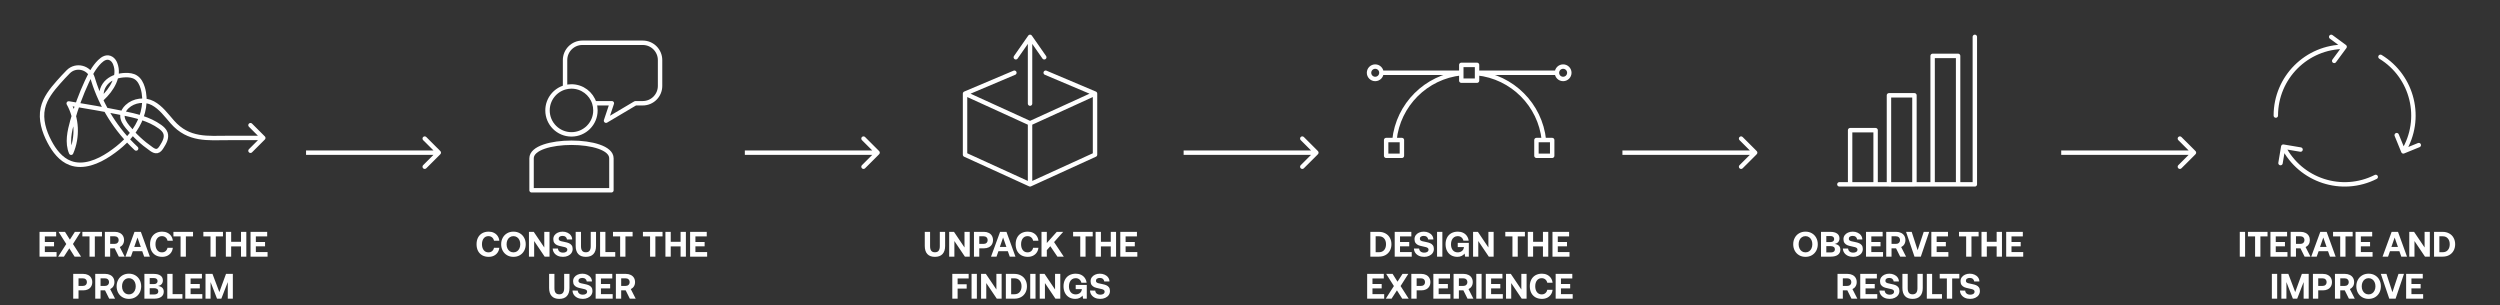 <svg xmlns="http://www.w3.org/2000/svg" width="1130" height="138" viewBox="0 0 1130 138" fill="none"><rect x="0" y="0" width="1130" height="138" fill="#333333" stroke="none"/><path d="M61.539 67.119C52.572 58.762 45.83 48.029 42.189 36.325C42.079 35.976 41.977 35.627 41.867 35.271C40.43 30.48 34.379 28.892 30.847 32.437C29.328 33.964 27.87 35.552 26.446 37.16C23.393 40.61 20.375 44.361 19.369 48.858C18.219 54.012 19.909 59.405 22.373 64.08C24.509 68.139 27.493 72.082 31.785 73.69C37.685 75.901 44.276 73.122 49.513 69.611C54.482 66.278 59.047 62.143 62.018 56.948C64.988 51.753 66.227 45.387 64.489 39.665C63.934 37.831 63.004 35.996 61.388 34.97C60.026 34.1 58.335 33.916 56.727 33.957C53.832 34.032 50.854 34.84 48.671 36.749C46.487 38.659 45.269 41.808 46.138 44.573C50.553 40.507 54.331 34.429 52.052 28.748C51.689 27.845 51.121 27.016 50.293 26.503C48.335 25.285 46.439 26.496 45.063 27.845C42.504 30.363 40.799 33.614 39.287 36.866C36.624 42.595 34.434 48.543 32.729 54.628C31.422 59.296 30.245 64.518 32.154 69.036C35.248 61.972 34.824 53.471 31.052 46.749C39.191 48.112 47.336 49.474 55.42 51.117C61.313 52.314 67.357 53.731 72.251 57.236C73.332 58.009 74.386 58.94 74.811 60.199C75.522 62.301 74.27 64.511 73.072 66.38C72.552 67.195 71.929 68.078 70.978 68.262C70.074 68.44 69.198 67.913 68.438 67.386C64.366 64.566 60.697 61.151 57.603 57.283C56.412 55.791 55.248 54.066 55.344 52.164C55.42 50.63 56.323 49.234 57.446 48.187C60.498 45.319 65.433 44.676 69.116 46.667C72.716 48.611 75.208 52.068 77.904 55.148C85.269 63.546 94.044 62.355 103.1 62.355H119M113.223 56.585L119 62.362L113.223 68.139" stroke="white" stroke-width="2" stroke-linecap="round" stroke-linejoin="round"></path><path d="M17.869 104.8H25.389V106.864H20.269V109.376H24.429V111.344H20.269V113.936H25.565V116H17.869V104.8ZM29.953 110.288L26.465 104.8H29.378L31.585 108.32L33.842 104.8H36.465L32.977 110.288L36.642 116H33.714L31.329 112.24L28.898 116H26.29L29.953 110.288ZM37.23 104.8H46.094V106.864H42.862V116H40.462V106.864H37.23V104.8ZM51.96 104.8C52.771 104.8 53.485 104.955 54.104 105.264C54.733 105.563 55.219 105.995 55.56 106.56C55.901 107.125 56.072 107.781 56.072 108.528C56.072 109.243 55.901 109.877 55.56 110.432C55.219 110.976 54.749 111.392 54.152 111.68L56.36 116H53.704L51.832 112.24H49.8V116H47.4V104.8H51.96ZM49.8 110.24H51.768C52.333 110.24 52.781 110.085 53.112 109.776C53.453 109.467 53.624 109.051 53.624 108.528C53.624 107.995 53.453 107.573 53.112 107.264C52.781 106.955 52.333 106.8 51.768 106.8H49.8V110.24ZM56.692 116L60.788 104.8H63.668L67.732 116H65.156L64.292 113.552H60.036L59.172 116H56.692ZM60.676 111.616H63.636L62.148 107.36L60.676 111.616ZM67.827 110.4C67.827 109.259 68.046 108.261 68.483 107.408C68.931 106.544 69.566 105.877 70.387 105.408C71.219 104.939 72.195 104.704 73.315 104.704C74.19 104.704 74.974 104.875 75.667 105.216C76.36 105.557 76.92 106.037 77.347 106.656C77.774 107.275 78.03 107.989 78.115 108.8H75.715C75.576 108.16 75.283 107.659 74.835 107.296C74.398 106.923 73.848 106.736 73.187 106.736C72.291 106.736 71.582 107.072 71.059 107.744C70.536 108.416 70.275 109.301 70.275 110.4C70.275 111.488 70.536 112.373 71.059 113.056C71.582 113.728 72.291 114.064 73.187 114.064C73.848 114.064 74.398 113.883 74.835 113.52C75.283 113.147 75.576 112.64 75.715 112H78.115C78.03 112.811 77.774 113.525 77.347 114.144C76.92 114.763 76.36 115.243 75.667 115.584C74.974 115.925 74.19 116.096 73.315 116.096C72.195 116.096 71.219 115.861 70.387 115.392C69.566 114.923 68.931 114.261 68.483 113.408C68.046 112.544 67.827 111.541 67.827 110.4ZM78.386 104.8H87.25V106.864H84.018V116H81.618V106.864H78.386V104.8ZM91.917 104.8H100.781V106.864H97.549V116H95.149V106.864H91.917V104.8ZM102.088 104.8H104.488V109.296H108.936V104.8H111.336V116H108.936V111.376H104.488V116H102.088V104.8ZM113.244 104.8H120.764V106.864H115.644V109.376H119.804V111.344H115.644V113.936H120.94V116H113.244V104.8ZM37.655 123.8C38.455 123.8 39.159 123.955 39.767 124.264C40.386 124.563 40.861 124.995 41.191 125.56C41.533 126.125 41.703 126.781 41.703 127.528C41.703 128.275 41.533 128.931 41.191 129.496C40.861 130.051 40.386 130.483 39.767 130.792C39.159 131.091 38.455 131.24 37.655 131.24H35.495V135H33.095V123.8H37.655ZM35.495 129.24H37.431C37.997 129.24 38.445 129.085 38.775 128.776C39.106 128.467 39.271 128.051 39.271 127.528C39.271 126.995 39.106 126.573 38.775 126.264C38.445 125.955 37.997 125.8 37.431 125.8H35.495V129.24ZM47.608 123.8C48.419 123.8 49.134 123.955 49.752 124.264C50.382 124.563 50.867 124.995 51.209 125.56C51.55 126.125 51.721 126.781 51.721 127.528C51.721 128.243 51.55 128.877 51.209 129.432C50.867 129.976 50.398 130.392 49.8 130.68L52.008 135H49.352L47.48 131.24H45.449V135H43.048V123.8H47.608ZM45.449 129.24H47.416C47.982 129.24 48.43 129.085 48.761 128.776C49.102 128.467 49.273 128.051 49.273 127.528C49.273 126.995 49.102 126.573 48.761 126.264C48.43 125.955 47.982 125.8 47.416 125.8H45.449V129.24ZM63.814 129.4C63.814 130.477 63.579 131.453 63.11 132.328C62.641 133.192 61.985 133.869 61.142 134.36C60.299 134.851 59.339 135.096 58.262 135.096C57.185 135.096 56.225 134.851 55.382 134.36C54.539 133.869 53.883 133.192 53.414 132.328C52.945 131.453 52.71 130.477 52.71 129.4C52.71 128.323 52.945 127.352 53.414 126.488C53.883 125.613 54.539 124.931 55.382 124.44C56.225 123.949 57.185 123.704 58.262 123.704C59.339 123.704 60.299 123.949 61.142 124.44C61.985 124.931 62.641 125.613 63.11 126.488C63.579 127.352 63.814 128.323 63.814 129.4ZM55.158 129.4C55.158 130.104 55.286 130.733 55.542 131.288C55.798 131.843 56.161 132.28 56.63 132.6C57.099 132.909 57.643 133.064 58.262 133.064C58.87 133.064 59.409 132.909 59.878 132.6C60.347 132.28 60.71 131.843 60.966 131.288C61.222 130.733 61.35 130.104 61.35 129.4C61.35 128.696 61.222 128.067 60.966 127.512C60.71 126.957 60.347 126.525 59.878 126.216C59.409 125.896 58.87 125.736 58.262 125.736C57.643 125.736 57.099 125.896 56.63 126.216C56.161 126.525 55.798 126.957 55.542 127.512C55.286 128.067 55.158 128.696 55.158 129.4ZM69.523 123.8C70.825 123.8 71.833 124.056 72.547 124.568C73.262 125.08 73.619 125.805 73.619 126.744C73.619 127.437 73.427 127.997 73.043 128.424C72.659 128.851 72.115 129.128 71.411 129.256C72.243 129.363 72.883 129.629 73.331 130.056C73.79 130.483 74.019 131.08 74.019 131.848C74.019 132.829 73.646 133.603 72.899 134.168C72.153 134.723 71.097 135 69.731 135H65.267V123.8H69.523ZM67.667 128.408H69.587C70.099 128.408 70.499 128.285 70.787 128.04C71.075 127.795 71.219 127.464 71.219 127.048C71.219 126.632 71.075 126.301 70.787 126.056C70.499 125.811 70.099 125.688 69.587 125.688H67.667V128.408ZM67.667 133.096H69.747C70.323 133.096 70.766 132.973 71.075 132.728C71.395 132.483 71.555 132.141 71.555 131.704C71.555 131.245 71.395 130.893 71.075 130.648C70.755 130.392 70.313 130.264 69.747 130.264H67.667V133.096ZM75.611 135V123.8H78.011V132.936H82.459V135H75.611ZM83.752 123.8H91.272V125.864H86.152V128.376H90.312V130.344H86.152V132.936H91.448V135H83.752V123.8ZM92.892 123.8H96.044L99.148 132.024L102.156 123.8H105.244V135H102.956V127.496L100.044 135H98.092L95.18 127.496V135H92.892V123.8Z" fill="white"></path><path d="M199.04 69.707C199.431 69.317 199.431 68.683 199.04 68.293L192.676 61.929C192.286 61.538 191.652 61.538 191.262 61.929C190.871 62.319 190.871 62.953 191.262 63.343L196.919 69L191.262 74.657C190.871 75.047 190.871 75.68 191.262 76.071C191.652 76.462 192.286 76.462 192.676 76.071L199.04 69.707ZM138.333 70H198.333V68H138.333V70Z" fill="white"></path><path d="M268.643 46.671H276.555L273.927 54.547L287.203 46.671H290.524C294.869 46.671 298.349 43.141 298.349 38.846V27.159C298.349 22.863 294.869 19.333 290.524 19.333H263.229C258.934 19.333 255.404 22.82 255.404 27.159V38.846C255.404 39.055 255.411 39.265 255.433 39.467M268.643 46.671C267.272 42.268 263.164 39.077 258.306 39.077C257.309 39.077 256.349 39.214 255.433 39.467M268.643 46.671C268.961 47.689 269.134 48.779 269.134 49.905C269.134 55.883 264.29 60.734 258.306 60.734C252.321 60.734 247.477 55.883 247.477 49.905C247.477 44.917 250.849 40.723 255.433 39.467M240.266 71.562V86H276.36V71.562C276.36 62.178 240.266 62.178 240.266 71.562Z" stroke="white" stroke-width="2" stroke-linecap="round" stroke-linejoin="round"></path><path d="M215.402 110.4C215.402 109.259 215.621 108.261 216.058 107.408C216.506 106.544 217.141 105.877 217.962 105.408C218.794 104.939 219.77 104.704 220.89 104.704C221.765 104.704 222.549 104.875 223.242 105.216C223.936 105.557 224.496 106.037 224.922 106.656C225.349 107.275 225.605 107.989 225.69 108.8H223.29C223.152 108.16 222.858 107.659 222.41 107.296C221.973 106.923 221.424 106.736 220.762 106.736C219.866 106.736 219.157 107.072 218.634 107.744C218.112 108.416 217.85 109.301 217.85 110.4C217.85 111.488 218.112 112.373 218.634 113.056C219.157 113.728 219.866 114.064 220.762 114.064C221.424 114.064 221.973 113.883 222.41 113.52C222.858 113.147 223.152 112.64 223.29 112H225.69C225.605 112.811 225.349 113.525 224.922 114.144C224.496 114.763 223.936 115.243 223.242 115.584C222.549 115.925 221.765 116.096 220.89 116.096C219.77 116.096 218.794 115.861 217.962 115.392C217.141 114.923 216.506 114.261 216.058 113.408C215.621 112.544 215.402 111.541 215.402 110.4ZM237.631 110.4C237.631 111.477 237.397 112.453 236.927 113.328C236.458 114.192 235.802 114.869 234.959 115.36C234.117 115.851 233.157 116.096 232.079 116.096C231.002 116.096 230.042 115.851 229.199 115.36C228.357 114.869 227.701 114.192 227.231 113.328C226.762 112.453 226.527 111.477 226.527 110.4C226.527 109.323 226.762 108.352 227.231 107.488C227.701 106.613 228.357 105.931 229.199 105.44C230.042 104.949 231.002 104.704 232.079 104.704C233.157 104.704 234.117 104.949 234.959 105.44C235.802 105.931 236.458 106.613 236.927 107.488C237.397 108.352 237.631 109.323 237.631 110.4ZM228.975 110.4C228.975 111.104 229.103 111.733 229.359 112.288C229.615 112.843 229.978 113.28 230.447 113.6C230.917 113.909 231.461 114.064 232.079 114.064C232.687 114.064 233.226 113.909 233.695 113.6C234.165 113.28 234.527 112.843 234.783 112.288C235.039 111.733 235.167 111.104 235.167 110.4C235.167 109.696 235.039 109.067 234.783 108.512C234.527 107.957 234.165 107.525 233.695 107.216C233.226 106.896 232.687 106.736 232.079 106.736C231.461 106.736 230.917 106.896 230.447 107.216C229.978 107.525 229.615 107.957 229.359 108.512C229.103 109.067 228.975 109.696 228.975 110.4ZM239.085 116V104.8H241.261L246.013 111.856V104.8H248.381V116H246.189L241.437 108.944V116H239.085ZM252.192 112.352C252.234 112.907 252.458 113.355 252.864 113.696C253.28 114.027 253.829 114.192 254.512 114.192C255.077 114.192 255.536 114.075 255.888 113.84C256.25 113.595 256.432 113.259 256.432 112.832C256.432 112.533 256.33 112.299 256.128 112.128C255.936 111.947 255.658 111.808 255.296 111.712C254.944 111.605 254.394 111.477 253.648 111.328C252.912 111.189 252.293 111.013 251.792 110.8C251.29 110.576 250.88 110.251 250.56 109.824C250.25 109.387 250.096 108.811 250.096 108.096C250.096 107.445 250.272 106.864 250.624 106.352C250.986 105.84 251.482 105.44 252.112 105.152C252.752 104.853 253.472 104.704 254.272 104.704C255.093 104.704 255.829 104.859 256.48 105.168C257.141 105.467 257.658 105.883 258.032 106.416C258.416 106.949 258.613 107.552 258.624 108.224H256.272C256.218 107.744 256.016 107.36 255.664 107.072C255.312 106.773 254.848 106.624 254.272 106.624C253.738 106.624 253.312 106.736 252.992 106.96C252.672 107.184 252.512 107.504 252.512 107.92C252.512 108.219 252.608 108.453 252.8 108.624C252.992 108.784 253.264 108.917 253.616 109.024C253.968 109.12 254.512 109.237 255.248 109.376C255.994 109.515 256.624 109.691 257.136 109.904C257.648 110.107 258.058 110.421 258.368 110.848C258.688 111.264 258.848 111.824 258.848 112.528C258.848 113.211 258.661 113.824 258.288 114.368C257.914 114.901 257.392 115.323 256.72 115.632C256.058 115.941 255.312 116.096 254.48 116.096C253.584 116.096 252.784 115.936 252.08 115.616C251.386 115.285 250.842 114.832 250.448 114.256C250.053 113.68 249.85 113.035 249.84 112.32L252.192 112.352ZM262.608 104.8V111.296C262.608 112.203 262.784 112.885 263.136 113.344C263.488 113.803 264.042 114.032 264.8 114.032C265.557 114.032 266.112 113.803 266.464 113.344C266.826 112.885 267.008 112.203 267.008 111.296V104.8H269.408V111.168C269.408 112.768 269.013 113.989 268.224 114.832C267.445 115.675 266.304 116.096 264.8 116.096C263.296 116.096 262.154 115.675 261.376 114.832C260.597 113.989 260.208 112.768 260.208 111.168V104.8H262.608ZM271.241 116V104.8H273.641V113.936H278.089V116H271.241ZM277.07 104.8H285.934V106.864H282.702V116H280.302V106.864H277.07V104.8ZM290.602 104.8H299.466V106.864H296.234V116H293.834V106.864H290.602V104.8ZM300.772 104.8H303.172V109.296H307.62V104.8H310.02V116H307.62V111.376H303.172V116H300.772V104.8ZM311.928 104.8H319.448V106.864H314.328V109.376H318.488V111.344H314.328V113.936H319.624V116H311.928V104.8ZM250.6 123.8V130.296C250.6 131.203 250.776 131.885 251.128 132.344C251.48 132.803 252.035 133.032 252.792 133.032C253.549 133.032 254.104 132.803 254.456 132.344C254.819 131.885 255 131.203 255 130.296V123.8H257.4V130.168C257.4 131.768 257.005 132.989 256.216 133.832C255.437 134.675 254.296 135.096 252.792 135.096C251.288 135.096 250.147 134.675 249.368 133.832C248.589 132.989 248.2 131.768 248.2 130.168V123.8H250.6ZM261.137 131.352C261.18 131.907 261.404 132.355 261.809 132.696C262.225 133.027 262.774 133.192 263.457 133.192C264.022 133.192 264.481 133.075 264.833 132.84C265.196 132.595 265.377 132.259 265.377 131.832C265.377 131.533 265.276 131.299 265.073 131.128C264.881 130.947 264.604 130.808 264.241 130.712C263.889 130.605 263.34 130.477 262.593 130.328C261.857 130.189 261.238 130.013 260.737 129.8C260.236 129.576 259.825 129.251 259.505 128.824C259.196 128.387 259.041 127.811 259.041 127.096C259.041 126.445 259.217 125.864 259.569 125.352C259.932 124.84 260.428 124.44 261.057 124.152C261.697 123.853 262.417 123.704 263.217 123.704C264.038 123.704 264.774 123.859 265.425 124.168C266.086 124.467 266.604 124.883 266.977 125.416C267.361 125.949 267.558 126.552 267.569 127.224H265.217C265.164 126.744 264.961 126.36 264.609 126.072C264.257 125.773 263.793 125.624 263.217 125.624C262.684 125.624 262.257 125.736 261.937 125.96C261.617 126.184 261.457 126.504 261.457 126.92C261.457 127.219 261.553 127.453 261.745 127.624C261.937 127.784 262.209 127.917 262.561 128.024C262.913 128.12 263.457 128.237 264.193 128.376C264.94 128.515 265.569 128.691 266.081 128.904C266.593 129.107 267.004 129.421 267.313 129.848C267.633 130.264 267.793 130.824 267.793 131.528C267.793 132.211 267.606 132.824 267.233 133.368C266.86 133.901 266.337 134.323 265.665 134.632C265.004 134.941 264.257 135.096 263.425 135.096C262.529 135.096 261.729 134.936 261.025 134.616C260.332 134.285 259.788 133.832 259.393 133.256C258.998 132.68 258.796 132.035 258.785 131.32L261.137 131.352ZM269.233 123.8H276.753V125.864H271.633V128.376H275.793V130.344H271.633V132.936H276.929V135H269.233V123.8ZM282.934 123.8C283.744 123.8 284.459 123.955 285.078 124.264C285.707 124.563 286.192 124.995 286.534 125.56C286.875 126.125 287.046 126.781 287.046 127.528C287.046 128.243 286.875 128.877 286.534 129.432C286.192 129.976 285.723 130.392 285.126 130.68L287.334 135H284.678L282.806 131.24H280.774V135H278.374V123.8H282.934ZM280.774 129.24H282.742C283.307 129.24 283.755 129.085 284.086 128.776C284.427 128.467 284.598 128.051 284.598 127.528C284.598 126.995 284.427 126.573 284.086 126.264C283.755 125.955 283.307 125.8 282.742 125.8H280.774V129.24Z" fill="white"></path><path d="M397.374 69.707C397.765 69.317 397.765 68.683 397.374 68.293L391.01 61.929C390.62 61.538 389.986 61.538 389.596 61.929C389.205 62.319 389.205 62.953 389.596 63.343L395.253 69L389.596 74.657C389.205 75.047 389.205 75.68 389.596 76.071C389.986 76.462 390.62 76.462 391.01 76.071L397.374 69.707ZM336.667 70H396.667V68H336.667V70Z" fill="white"></path><path d="M465.581 83.333L436.2 69.922V42.312M465.581 83.333V55.714M465.581 83.333L494.953 69.922V42.312M436.2 42.312L465.581 55.714M436.2 42.312L465.572 55.714L494.953 42.312M436.2 42.312L458.499 32.875M465.581 55.714L494.953 42.312M494.953 42.312L472.654 32.875M459.145 25.891L465.581 16.667M465.581 16.667L472.008 25.891M465.581 16.667V46.835" stroke="white" stroke-width="2" stroke-linecap="round" stroke-linejoin="round"></path><path d="M420.395 104.8V111.296C420.395 112.203 420.571 112.885 420.923 113.344C421.275 113.803 421.83 114.032 422.587 114.032C423.344 114.032 423.899 113.803 424.251 113.344C424.614 112.885 424.795 112.203 424.795 111.296V104.8H427.195V111.168C427.195 112.768 426.8 113.989 426.011 114.832C425.232 115.675 424.091 116.096 422.587 116.096C421.083 116.096 419.942 115.675 419.163 114.832C418.384 113.989 417.995 112.768 417.995 111.168V104.8H420.395ZM429.028 116V104.8H431.204L435.956 111.856V104.8H438.324V116H436.132L431.38 108.944V116H429.028ZM444.791 104.8C445.591 104.8 446.295 104.955 446.903 105.264C447.522 105.563 447.996 105.995 448.327 106.56C448.668 107.125 448.839 107.781 448.839 108.528C448.839 109.275 448.668 109.931 448.327 110.496C447.996 111.051 447.522 111.483 446.903 111.792C446.295 112.091 445.591 112.24 444.791 112.24H442.631V116H440.231V104.8H444.791ZM442.631 110.24H444.567C445.132 110.24 445.58 110.085 445.911 109.776C446.242 109.467 446.407 109.051 446.407 108.528C446.407 107.995 446.242 107.573 445.911 107.264C445.58 106.955 445.132 106.8 444.567 106.8H442.631V110.24ZM447.945 116L452.041 104.8H454.921L458.985 116H456.409L455.545 113.552H451.289L450.425 116H447.945ZM451.929 111.616H454.889L453.401 107.36L451.929 111.616ZM459.08 110.4C459.08 109.259 459.299 108.261 459.736 107.408C460.184 106.544 460.819 105.877 461.64 105.408C462.472 104.939 463.448 104.704 464.568 104.704C465.443 104.704 466.227 104.875 466.92 105.216C467.613 105.557 468.173 106.037 468.6 106.656C469.027 107.275 469.283 107.989 469.368 108.8H466.968C466.829 108.16 466.536 107.659 466.088 107.296C465.651 106.923 465.101 106.736 464.44 106.736C463.544 106.736 462.835 107.072 462.312 107.744C461.789 108.416 461.528 109.301 461.528 110.4C461.528 111.488 461.789 112.373 462.312 113.056C462.835 113.728 463.544 114.064 464.44 114.064C465.101 114.064 465.651 113.883 466.088 113.52C466.536 113.147 466.829 112.64 466.968 112H469.368C469.283 112.811 469.027 113.525 468.6 114.144C468.173 114.763 467.613 115.243 466.92 115.584C466.227 115.925 465.443 116.096 464.568 116.096C463.448 116.096 462.472 115.861 461.64 115.392C460.819 114.923 460.184 114.261 459.736 113.408C459.299 112.544 459.08 111.541 459.08 110.4ZM470.762 104.816H473.162V109.84L477.642 104.816H480.554L476.442 109.424L480.826 116H477.946L474.746 111.28L473.162 113.056V116H470.762V104.816ZM485.045 104.8H493.909V106.864H490.677V116H488.277V106.864H485.045V104.8ZM495.216 104.8H497.616V109.296H502.064V104.8H504.464V116H502.064V111.376H497.616V116H495.216V104.8ZM506.372 104.8H513.892V106.864H508.772V109.376H512.932V111.344H508.772V113.936H514.068V116H506.372V104.8ZM430.442 123.8H437.834V125.864H432.842V128.488H436.938V130.456H432.842V135H430.442V123.8ZM439.145 123.8H441.545V135H439.145V123.8ZM443.442 135V123.8H445.618L450.37 130.856V123.8H452.738V135H450.546L445.794 127.944V135H443.442ZM454.645 123.8H458.533C459.653 123.8 460.64 124.04 461.493 124.52C462.357 124.989 463.019 125.651 463.477 126.504C463.947 127.347 464.181 128.312 464.181 129.4C464.181 130.488 463.947 131.459 463.477 132.312C463.019 133.155 462.357 133.816 461.493 134.296C460.64 134.765 459.653 135 458.533 135H454.645V123.8ZM458.533 133C459.547 133 460.331 132.675 460.885 132.024C461.451 131.363 461.733 130.488 461.733 129.4C461.733 128.312 461.451 127.443 460.885 126.792C460.331 126.131 459.547 125.8 458.533 125.8H457.045V133H458.533ZM465.661 123.8H468.061V135H465.661V123.8ZM469.958 135V123.8H472.134L476.886 130.856V123.8H479.254V135H477.062L472.31 127.944V135H469.958ZM480.713 129.4C480.713 128.259 480.937 127.261 481.385 126.408C481.833 125.544 482.473 124.877 483.305 124.408C484.148 123.939 485.134 123.704 486.265 123.704C487.15 123.704 487.945 123.875 488.649 124.216C489.353 124.557 489.918 125.037 490.345 125.656C490.782 126.275 491.049 126.984 491.145 127.784H488.777C488.628 127.155 488.329 126.659 487.881 126.296C487.433 125.923 486.873 125.736 486.201 125.736C485.582 125.736 485.044 125.891 484.585 126.2C484.126 126.509 483.774 126.941 483.529 127.496C483.284 128.051 483.161 128.685 483.161 129.4C483.161 130.499 483.428 131.384 483.961 132.056C484.505 132.728 485.252 133.064 486.201 133.064C486.894 133.064 487.508 132.877 488.041 132.504C488.574 132.12 488.894 131.56 489.001 130.824V130.68H486.217V128.776H491.225V135H489.561L489.305 133.608C488.974 134.045 488.532 134.403 487.977 134.68C487.422 134.957 486.777 135.096 486.041 135.096C484.985 135.096 484.052 134.861 483.241 134.392C482.441 133.923 481.817 133.256 481.369 132.392C480.932 131.528 480.713 130.531 480.713 129.4ZM495.049 131.352C495.092 131.907 495.316 132.355 495.721 132.696C496.137 133.027 496.687 133.192 497.369 133.192C497.935 133.192 498.393 133.075 498.745 132.84C499.108 132.595 499.289 132.259 499.289 131.832C499.289 131.533 499.188 131.299 498.985 131.128C498.793 130.947 498.516 130.808 498.153 130.712C497.801 130.605 497.252 130.477 496.505 130.328C495.769 130.189 495.151 130.013 494.649 129.8C494.148 129.576 493.737 129.251 493.417 128.824C493.108 128.387 492.953 127.811 492.953 127.096C492.953 126.445 493.129 125.864 493.481 125.352C493.844 124.84 494.34 124.44 494.969 124.152C495.609 123.853 496.329 123.704 497.129 123.704C497.951 123.704 498.687 123.859 499.337 124.168C499.999 124.467 500.516 124.883 500.889 125.416C501.273 125.949 501.471 126.552 501.481 127.224H499.129C499.076 126.744 498.873 126.36 498.521 126.072C498.169 125.773 497.705 125.624 497.129 125.624C496.596 125.624 496.169 125.736 495.849 125.96C495.529 126.184 495.369 126.504 495.369 126.92C495.369 127.219 495.465 127.453 495.657 127.624C495.849 127.784 496.121 127.917 496.473 128.024C496.825 128.12 497.369 128.237 498.105 128.376C498.852 128.515 499.481 128.691 499.993 128.904C500.505 129.107 500.916 129.421 501.225 129.848C501.545 130.264 501.705 130.824 501.705 131.528C501.705 132.211 501.519 132.824 501.145 133.368C500.772 133.901 500.249 134.323 499.577 134.632C498.916 134.941 498.169 135.096 497.337 135.096C496.441 135.096 495.641 134.936 494.937 134.616C494.244 134.285 493.7 133.832 493.305 133.256C492.911 132.68 492.708 132.035 492.697 131.32L495.049 131.352Z" fill="white"></path><path d="M595.707 69.707C596.098 69.317 596.098 68.683 595.707 68.293L589.343 61.929C588.953 61.538 588.319 61.538 587.929 61.929C587.538 62.319 587.538 62.953 587.929 63.343L593.586 69L587.929 74.657C587.538 75.047 587.538 75.68 587.929 76.071C588.319 76.462 588.953 76.462 589.343 76.071L595.707 69.707ZM535 70H595V68H535V70Z" fill="white"></path><path d="M703.734 32.893H667.621M703.734 32.893C703.734 34.44 704.988 35.693 706.534 35.693C708.081 35.693 709.334 34.44 709.334 32.893C709.334 31.347 708.081 30.093 706.534 30.093C704.988 30.093 703.734 31.347 703.734 32.893ZM660.507 32.893H624.394M697.841 63.3C696.187 47.38 683.534 34.733 667.621 33.073M660.507 33.08C644.594 34.733 631.941 47.387 630.287 63.3M660.507 29.333H667.621V36.453H660.507V29.333ZM626.541 63.3H633.661V70.413H626.541V63.3ZM694.474 63.3H701.587V70.413H694.474V63.3ZM624.401 32.893C624.401 34.44 623.147 35.693 621.601 35.693C620.054 35.693 618.801 34.44 618.801 32.893C618.801 31.347 620.054 30.093 621.601 30.093C623.147 30.093 624.401 31.347 624.401 32.893Z" stroke="white" stroke-width="2" stroke-linecap="round" stroke-linejoin="round"></path><path d="M619.392 104.8H623.28C624.4 104.8 625.387 105.04 626.24 105.52C627.104 105.989 627.766 106.651 628.224 107.504C628.694 108.347 628.928 109.312 628.928 110.4C628.928 111.488 628.694 112.459 628.224 113.312C627.766 114.155 627.104 114.816 626.24 115.296C625.387 115.765 624.4 116 623.28 116H619.392V104.8ZM623.28 114C624.294 114 625.078 113.675 625.632 113.024C626.198 112.363 626.48 111.488 626.48 110.4C626.48 109.312 626.198 108.443 625.632 107.792C625.078 107.131 624.294 106.8 623.28 106.8H621.792V114H623.28ZM630.408 104.8H637.928V106.864H632.808V109.376H636.968V111.344H632.808V113.936H638.104V116H630.408V104.8ZM641.453 112.352C641.495 112.907 641.719 113.355 642.125 113.696C642.541 114.027 643.09 114.192 643.773 114.192C644.338 114.192 644.797 114.075 645.149 113.84C645.511 113.595 645.693 113.259 645.693 112.832C645.693 112.533 645.591 112.299 645.389 112.128C645.197 111.947 644.919 111.808 644.557 111.712C644.205 111.605 643.655 111.477 642.909 111.328C642.173 111.189 641.554 111.013 641.053 110.8C640.551 110.576 640.141 110.251 639.821 109.824C639.511 109.387 639.357 108.811 639.357 108.096C639.357 107.445 639.533 106.864 639.885 106.352C640.247 105.84 640.743 105.44 641.373 105.152C642.013 104.853 642.733 104.704 643.533 104.704C644.354 104.704 645.09 104.859 645.741 105.168C646.402 105.467 646.919 105.883 647.293 106.416C647.677 106.949 647.874 107.552 647.885 108.224H645.533C645.479 107.744 645.277 107.36 644.925 107.072C644.573 106.773 644.109 106.624 643.533 106.624C642.999 106.624 642.573 106.736 642.253 106.96C641.933 107.184 641.773 107.504 641.773 107.92C641.773 108.219 641.869 108.453 642.061 108.624C642.253 108.784 642.525 108.917 642.877 109.024C643.229 109.12 643.773 109.237 644.509 109.376C645.255 109.515 645.885 109.691 646.397 109.904C646.909 110.107 647.319 110.421 647.629 110.848C647.949 111.264 648.109 111.824 648.109 112.528C648.109 113.211 647.922 113.824 647.549 114.368C647.175 114.901 646.653 115.323 645.981 115.632C645.319 115.941 644.573 116.096 643.741 116.096C642.845 116.096 642.045 115.936 641.341 115.616C640.647 115.285 640.103 114.832 639.709 114.256C639.314 113.68 639.111 113.035 639.101 112.32L641.453 112.352ZM649.549 104.8H651.949V116H649.549V104.8ZM653.397 110.4C653.397 109.259 653.621 108.261 654.069 107.408C654.517 106.544 655.157 105.877 655.989 105.408C656.832 104.939 657.819 104.704 658.949 104.704C659.835 104.704 660.629 104.875 661.333 105.216C662.037 105.557 662.603 106.037 663.029 106.656C663.467 107.275 663.733 107.984 663.829 108.784H661.461C661.312 108.155 661.013 107.659 660.565 107.296C660.117 106.923 659.557 106.736 658.885 106.736C658.267 106.736 657.728 106.891 657.269 107.2C656.811 107.509 656.459 107.941 656.213 108.496C655.968 109.051 655.845 109.685 655.845 110.4C655.845 111.499 656.112 112.384 656.645 113.056C657.189 113.728 657.936 114.064 658.885 114.064C659.579 114.064 660.192 113.877 660.725 113.504C661.259 113.12 661.579 112.56 661.685 111.824V111.68H658.901V109.776H663.909V116H662.245L661.989 114.608C661.659 115.045 661.216 115.403 660.661 115.68C660.107 115.957 659.461 116.096 658.725 116.096C657.669 116.096 656.736 115.861 655.925 115.392C655.125 114.923 654.501 114.256 654.053 113.392C653.616 112.528 653.397 111.531 653.397 110.4ZM665.83 116V104.8H668.006L672.758 111.856V104.8H675.126V116H672.934L668.182 108.944V116H665.83ZM680.394 104.8H689.258V106.864H686.026V116H683.626V106.864H680.394V104.8ZM690.564 104.8H692.964V109.296H697.412V104.8H699.812V116H697.412V111.376H692.964V116H690.564V104.8ZM701.72 104.8H709.24V106.864H704.12V109.376H708.28V111.344H704.12V113.936H709.416V116H701.72V104.8ZM617.955 123.8H625.475V125.864H620.355V128.376H624.515V130.344H620.355V132.936H625.651V135H617.955V123.8ZM630.039 129.288L626.551 123.8H629.463L631.671 127.32L633.927 123.8H636.551L633.063 129.288L636.727 135H633.799L631.415 131.24L628.983 135H626.375L630.039 129.288ZM642.484 123.8C643.284 123.8 643.988 123.955 644.596 124.264C645.214 124.563 645.689 124.995 646.02 125.56C646.361 126.125 646.532 126.781 646.532 127.528C646.532 128.275 646.361 128.931 646.02 129.496C645.689 130.051 645.214 130.483 644.596 130.792C643.988 131.091 643.284 131.24 642.484 131.24H640.324V135H637.924V123.8H642.484ZM640.324 129.24H642.26C642.825 129.24 643.273 129.085 643.604 128.776C643.934 128.467 644.1 128.051 644.1 127.528C644.1 126.995 643.934 126.573 643.604 126.264C643.273 125.955 642.825 125.8 642.26 125.8H640.324V129.24ZM647.877 123.8H655.397V125.864H650.277V128.376H654.437V130.344H650.277V132.936H655.573V135H647.877V123.8ZM661.577 123.8C662.388 123.8 663.103 123.955 663.721 124.264C664.351 124.563 664.836 124.995 665.177 125.56C665.519 126.125 665.689 126.781 665.689 127.528C665.689 128.243 665.519 128.877 665.177 129.432C664.836 129.976 664.367 130.392 663.769 130.68L665.977 135H663.321L661.449 131.24H659.417V135H657.017V123.8H661.577ZM659.417 129.24H661.385C661.951 129.24 662.399 129.085 662.729 128.776C663.071 128.467 663.241 128.051 663.241 127.528C663.241 126.995 663.071 126.573 662.729 126.264C662.399 125.955 661.951 125.8 661.385 125.8H659.417V129.24ZM667.283 123.8H669.683V135H667.283V123.8ZM671.58 123.8H679.1V125.864H673.98V128.376H678.14V130.344H673.98V132.936H679.276V135H671.58V123.8ZM680.72 135V123.8H682.896L687.648 130.856V123.8H690.016V135H687.824L683.072 127.944V135H680.72ZM691.476 129.4C691.476 128.259 691.694 127.261 692.132 126.408C692.58 125.544 693.214 124.877 694.036 124.408C694.868 123.939 695.844 123.704 696.964 123.704C697.838 123.704 698.622 123.875 699.316 124.216C700.009 124.557 700.569 125.037 700.996 125.656C701.422 126.275 701.678 126.989 701.764 127.8H699.364C699.225 127.16 698.932 126.659 698.484 126.296C698.046 125.923 697.497 125.736 696.836 125.736C695.94 125.736 695.23 126.072 694.708 126.744C694.185 127.416 693.924 128.301 693.924 129.4C693.924 130.488 694.185 131.373 694.708 132.056C695.23 132.728 695.94 133.064 696.836 133.064C697.497 133.064 698.046 132.883 698.484 132.52C698.932 132.147 699.225 131.64 699.364 131H701.764C701.678 131.811 701.422 132.525 700.996 133.144C700.569 133.763 700.009 134.243 699.316 134.584C698.622 134.925 697.838 135.096 696.964 135.096C695.844 135.096 694.868 134.861 694.036 134.392C693.214 133.923 692.58 133.261 692.132 132.408C691.694 131.544 691.476 130.541 691.476 129.4ZM703.158 123.8H710.678V125.864H705.558V128.376H709.718V130.344H705.558V132.936H710.854V135H703.158V123.8Z" fill="white"></path><path d="M794.04 69.707C794.431 69.317 794.431 68.683 794.04 68.293L787.676 61.929C787.286 61.538 786.652 61.538 786.262 61.929C785.871 62.319 785.871 62.953 786.262 63.343L791.919 69L786.262 74.657C785.871 75.047 785.871 75.68 786.262 76.071C786.652 76.462 787.286 76.462 787.676 76.071L794.04 69.707ZM733.333 70H793.333V68H733.333V70Z" fill="white"></path><path d="M831.4 83.324H892.628V16.667M836.253 58.839H847.774V83.324H836.253V58.839ZM853.809 43.08H865.33V83.333H853.809V43.08ZM873.544 25.263H885.065V83.324H873.544V25.263Z" stroke="white" stroke-width="2" stroke-linecap="round" stroke-linejoin="round"></path><path d="M821.639 110.4C821.639 111.477 821.404 112.453 820.935 113.328C820.466 114.192 819.81 114.869 818.967 115.36C818.124 115.851 817.164 116.096 816.087 116.096C815.01 116.096 814.05 115.851 813.207 115.36C812.364 114.869 811.708 114.192 811.239 113.328C810.77 112.453 810.535 111.477 810.535 110.4C810.535 109.323 810.77 108.352 811.239 107.488C811.708 106.613 812.364 105.931 813.207 105.44C814.05 104.949 815.01 104.704 816.087 104.704C817.164 104.704 818.124 104.949 818.967 105.44C819.81 105.931 820.466 106.613 820.935 107.488C821.404 108.352 821.639 109.323 821.639 110.4ZM812.983 110.4C812.983 111.104 813.111 111.733 813.367 112.288C813.623 112.843 813.986 113.28 814.455 113.6C814.924 113.909 815.468 114.064 816.087 114.064C816.695 114.064 817.234 113.909 817.703 113.6C818.172 113.28 818.535 112.843 818.791 112.288C819.047 111.733 819.175 111.104 819.175 110.4C819.175 109.696 819.047 109.067 818.791 108.512C818.535 107.957 818.172 107.525 817.703 107.216C817.234 106.896 816.695 106.736 816.087 106.736C815.468 106.736 814.924 106.896 814.455 107.216C813.986 107.525 813.623 107.957 813.367 108.512C813.111 109.067 812.983 109.696 812.983 110.4ZM827.348 104.8C828.65 104.8 829.658 105.056 830.372 105.568C831.087 106.08 831.444 106.805 831.444 107.744C831.444 108.437 831.252 108.997 830.868 109.424C830.484 109.851 829.94 110.128 829.236 110.256C830.068 110.363 830.708 110.629 831.156 111.056C831.615 111.483 831.844 112.08 831.844 112.848C831.844 113.829 831.471 114.603 830.724 115.168C829.978 115.723 828.922 116 827.556 116H823.092V104.8H827.348ZM825.492 109.408H827.412C827.924 109.408 828.324 109.285 828.612 109.04C828.9 108.795 829.044 108.464 829.044 108.048C829.044 107.632 828.9 107.301 828.612 107.056C828.324 106.811 827.924 106.688 827.412 106.688H825.492V109.408ZM825.492 114.096H827.572C828.148 114.096 828.591 113.973 828.9 113.728C829.22 113.483 829.38 113.141 829.38 112.704C829.38 112.245 829.22 111.893 828.9 111.648C828.58 111.392 828.138 111.264 827.572 111.264H825.492V114.096ZM835.34 112.352C835.383 112.907 835.607 113.355 836.012 113.696C836.428 114.027 836.978 114.192 837.66 114.192C838.226 114.192 838.684 114.075 839.036 113.84C839.399 113.595 839.58 113.259 839.58 112.832C839.58 112.533 839.479 112.299 839.276 112.128C839.084 111.947 838.807 111.808 838.444 111.712C838.092 111.605 837.543 111.477 836.796 111.328C836.06 111.189 835.442 111.013 834.94 110.8C834.439 110.576 834.028 110.251 833.708 109.824C833.399 109.387 833.244 108.811 833.244 108.096C833.244 107.445 833.42 106.864 833.772 106.352C834.135 105.84 834.631 105.44 835.26 105.152C835.9 104.853 836.62 104.704 837.42 104.704C838.242 104.704 838.978 104.859 839.628 105.168C840.29 105.467 840.807 105.883 841.18 106.416C841.564 106.949 841.762 107.552 841.772 108.224H839.42C839.367 107.744 839.164 107.36 838.812 107.072C838.46 106.773 837.996 106.624 837.42 106.624C836.887 106.624 836.46 106.736 836.14 106.96C835.82 107.184 835.66 107.504 835.66 107.92C835.66 108.219 835.756 108.453 835.948 108.624C836.14 108.784 836.412 108.917 836.764 109.024C837.116 109.12 837.66 109.237 838.396 109.376C839.143 109.515 839.772 109.691 840.284 109.904C840.796 110.107 841.207 110.421 841.516 110.848C841.836 111.264 841.996 111.824 841.996 112.528C841.996 113.211 841.81 113.824 841.436 114.368C841.063 114.901 840.54 115.323 839.868 115.632C839.207 115.941 838.46 116.096 837.628 116.096C836.732 116.096 835.932 115.936 835.228 115.616C834.535 115.285 833.991 114.832 833.596 114.256C833.202 113.68 832.999 113.035 832.988 112.32L835.34 112.352ZM843.436 104.8H850.956V106.864H845.836V109.376H849.996V111.344H845.836V113.936H851.132V116H843.436V104.8ZM857.137 104.8C857.948 104.8 858.662 104.955 859.281 105.264C859.91 105.563 860.396 105.995 860.737 106.56C861.078 107.125 861.249 107.781 861.249 108.528C861.249 109.243 861.078 109.877 860.737 110.432C860.396 110.976 859.926 111.392 859.329 111.68L861.537 116H858.881L857.009 112.24H854.977V116H852.577V104.8H857.137ZM854.977 110.24H856.945C857.51 110.24 857.958 110.085 858.289 109.776C858.63 109.467 858.801 109.051 858.801 108.528C858.801 107.995 858.63 107.573 858.289 107.264C857.958 106.955 857.51 106.8 856.945 106.8H854.977V110.24ZM861.539 104.8H864.083L866.771 113.088L869.523 104.8H872.003L868.211 116H865.347L861.539 104.8ZM872.967 104.8H880.487V106.864H875.367V109.376H879.527V111.344H875.367V113.936H880.663V116H872.967V104.8ZM885.469 104.8H894.333V106.864H891.101V116H888.701V106.864H885.469V104.8ZM895.639 104.8H898.039V109.296H902.487V104.8H904.887V116H902.487V111.376H898.039V116H895.639V104.8ZM906.796 104.8H914.316V106.864H909.196V109.376H913.356V111.344H909.196V113.936H914.492V116H906.796V104.8ZM835.121 123.8C835.932 123.8 836.647 123.955 837.265 124.264C837.895 124.563 838.38 124.995 838.721 125.56C839.063 126.125 839.233 126.781 839.233 127.528C839.233 128.243 839.063 128.877 838.721 129.432C838.38 129.976 837.911 130.392 837.313 130.68L839.521 135H836.865L834.993 131.24H832.961V135H830.561V123.8H835.121ZM832.961 129.24H834.929C835.495 129.24 835.943 129.085 836.273 128.776C836.615 128.467 836.785 128.051 836.785 127.528C836.785 126.995 836.615 126.573 836.273 126.264C835.943 125.955 835.495 125.8 834.929 125.8H832.961V129.24ZM840.827 123.8H848.347V125.864H843.227V128.376H847.387V130.344H843.227V132.936H848.523V135H840.827V123.8ZM851.871 131.352C851.914 131.907 852.138 132.355 852.543 132.696C852.959 133.027 853.509 133.192 854.191 133.192C854.757 133.192 855.215 133.075 855.567 132.84C855.93 132.595 856.111 132.259 856.111 131.832C856.111 131.533 856.01 131.299 855.807 131.128C855.615 130.947 855.338 130.808 854.975 130.712C854.623 130.605 854.074 130.477 853.327 130.328C852.591 130.189 851.973 130.013 851.471 129.8C850.97 129.576 850.559 129.251 850.239 128.824C849.93 128.387 849.775 127.811 849.775 127.096C849.775 126.445 849.951 125.864 850.303 125.352C850.666 124.84 851.162 124.44 851.791 124.152C852.431 123.853 853.151 123.704 853.951 123.704C854.773 123.704 855.509 123.859 856.159 124.168C856.821 124.467 857.338 124.883 857.711 125.416C858.095 125.949 858.293 126.552 858.303 127.224H855.951C855.898 126.744 855.695 126.36 855.343 126.072C854.991 125.773 854.527 125.624 853.951 125.624C853.418 125.624 852.991 125.736 852.671 125.96C852.351 126.184 852.191 126.504 852.191 126.92C852.191 127.219 852.287 127.453 852.479 127.624C852.671 127.784 852.943 127.917 853.295 128.024C853.647 128.12 854.191 128.237 854.927 128.376C855.674 128.515 856.303 128.691 856.815 128.904C857.327 129.107 857.738 129.421 858.047 129.848C858.367 130.264 858.527 130.824 858.527 131.528C858.527 132.211 858.341 132.824 857.967 133.368C857.594 133.901 857.071 134.323 856.399 134.632C855.738 134.941 854.991 135.096 854.159 135.096C853.263 135.096 852.463 134.936 851.759 134.616C851.066 134.285 850.522 133.832 850.127 133.256C849.733 132.68 849.53 132.035 849.519 131.32L851.871 131.352ZM862.287 123.8V130.296C862.287 131.203 862.463 131.885 862.815 132.344C863.167 132.803 863.722 133.032 864.479 133.032C865.237 133.032 865.791 132.803 866.143 132.344C866.506 131.885 866.687 131.203 866.687 130.296V123.8H869.087V130.168C869.087 131.768 868.693 132.989 867.903 133.832C867.125 134.675 865.983 135.096 864.479 135.096C862.975 135.096 861.834 134.675 861.055 133.832C860.277 132.989 859.887 131.768 859.887 130.168V123.8H862.287ZM870.921 135V123.8H873.321V132.936H877.769V135H870.921ZM876.75 123.8H885.614V125.864H882.382V135H879.982V125.864H876.75V123.8ZM888.262 131.352C888.305 131.907 888.529 132.355 888.934 132.696C889.35 133.027 889.899 133.192 890.582 133.192C891.147 133.192 891.606 133.075 891.958 132.84C892.321 132.595 892.502 132.259 892.502 131.832C892.502 131.533 892.401 131.299 892.198 131.128C892.006 130.947 891.729 130.808 891.366 130.712C891.014 130.605 890.465 130.477 889.718 130.328C888.982 130.189 888.363 130.013 887.862 129.8C887.361 129.576 886.95 129.251 886.63 128.824C886.321 128.387 886.166 127.811 886.166 127.096C886.166 126.445 886.342 125.864 886.694 125.352C887.057 124.84 887.553 124.44 888.182 124.152C888.822 123.853 889.542 123.704 890.342 123.704C891.163 123.704 891.899 123.859 892.55 124.168C893.211 124.467 893.729 124.883 894.102 125.416C894.486 125.949 894.683 126.552 894.694 127.224H892.342C892.289 126.744 892.086 126.36 891.734 126.072C891.382 125.773 890.918 125.624 890.342 125.624C889.809 125.624 889.382 125.736 889.062 125.96C888.742 126.184 888.582 126.504 888.582 126.92C888.582 127.219 888.678 127.453 888.87 127.624C889.062 127.784 889.334 127.917 889.686 128.024C890.038 128.12 890.582 128.237 891.318 128.376C892.065 128.515 892.694 128.691 893.206 128.904C893.718 129.107 894.129 129.421 894.438 129.848C894.758 130.264 894.918 130.824 894.918 131.528C894.918 132.211 894.731 132.824 894.358 133.368C893.985 133.901 893.462 134.323 892.79 134.632C892.129 134.941 891.382 135.096 890.55 135.096C889.654 135.096 888.854 134.936 888.15 134.616C887.457 134.285 886.913 133.832 886.518 133.256C886.123 132.68 885.921 132.035 885.91 131.32L888.262 131.352Z" fill="white"></path><path d="M992.374 69.707C992.765 69.317 992.765 68.683 992.374 68.293L986.01 61.929C985.62 61.538 984.986 61.538 984.596 61.929C984.205 62.319 984.205 62.953 984.596 63.343L990.253 69L984.596 74.657C984.205 75.047 984.205 75.68 984.596 76.071C984.986 76.462 985.62 76.462 986.01 76.071L992.374 69.707ZM931.667 70H991.667V68H931.667V70Z" fill="white"></path><path d="M1059.77 21.137C1042.59 21.137 1028.67 35.06 1028.67 52.239M1059.77 21.137L1053.7 16.667M1059.77 21.137L1055.06 27.525M1086.31 68.43C1095.26 53.77 1090.63 34.629 1075.97 25.687M1086.31 68.43L1093.29 65.582M1086.31 68.43L1083.31 61.089M1032.04 66.286C1039.8 81.604 1058.51 87.731 1073.83 79.97M1032.04 66.286L1030.79 73.718M1032.04 66.286L1039.85 67.602" stroke="white" stroke-width="2" stroke-linecap="round" stroke-linejoin="round"></path><path d="M1012.38 104.8H1014.78V116H1012.38V104.8ZM1016.07 104.8H1024.93V106.864H1021.7V116H1019.3V106.864H1016.07V104.8ZM1026.24 104.8H1033.76V106.864H1028.64V109.376H1032.8V111.344H1028.64V113.936H1033.93V116H1026.24V104.8ZM1039.94 104.8C1040.75 104.8 1041.46 104.955 1042.08 105.264C1042.71 105.563 1043.2 105.995 1043.54 106.56C1043.88 107.125 1044.05 107.781 1044.05 108.528C1044.05 109.243 1043.88 109.877 1043.54 110.432C1043.2 110.976 1042.73 111.392 1042.13 111.68L1044.34 116H1041.68L1039.81 112.24H1037.78V116H1035.38V104.8H1039.94ZM1037.78 110.24H1039.75C1040.31 110.24 1040.76 110.085 1041.09 109.776C1041.43 109.467 1041.6 109.051 1041.6 108.528C1041.6 107.995 1041.43 107.573 1041.09 107.264C1040.76 106.955 1040.31 106.8 1039.75 106.8H1037.78V110.24ZM1044.67 116L1048.77 104.8H1051.65L1055.71 116H1053.14L1052.27 113.552H1048.02L1047.15 116H1044.67ZM1048.66 111.616H1051.62L1050.13 107.36L1048.66 111.616ZM1054.54 104.8H1063.4V106.864H1060.17V116H1057.77V106.864H1054.54V104.8ZM1064.71 104.8H1072.23V106.864H1067.11V109.376H1071.27V111.344H1067.11V113.936H1072.4V116H1064.71V104.8ZM1076.92 116L1081.02 104.8H1083.9L1087.96 116H1085.39L1084.52 113.552H1080.27L1079.4 116H1076.92ZM1080.91 111.616H1083.87L1082.38 107.36L1080.91 111.616ZM1088.99 116V104.8H1091.16L1095.92 111.856V104.8H1098.28V116H1096.09L1091.34 108.944V116H1088.99ZM1100.19 104.8H1104.08C1105.2 104.8 1106.19 105.04 1107.04 105.52C1107.9 105.989 1108.57 106.651 1109.02 107.504C1109.49 108.347 1109.73 109.312 1109.73 110.4C1109.73 111.488 1109.49 112.459 1109.02 113.312C1108.57 114.155 1107.9 114.816 1107.04 115.296C1106.19 115.765 1105.2 116 1104.08 116H1100.19V104.8ZM1104.08 114C1105.09 114 1105.88 113.675 1106.43 113.024C1107 112.363 1107.28 111.488 1107.28 110.4C1107.28 109.312 1107 108.443 1106.43 107.792C1105.88 107.131 1105.09 106.8 1104.08 106.8H1102.59V114H1104.08ZM1026.88 123.8H1029.28V135H1026.88V123.8ZM1031.18 123.8H1034.33L1037.43 132.024L1040.44 123.8H1043.53V135H1041.24V127.496L1038.33 135H1036.38L1033.46 127.496V135H1031.18V123.8ZM1050 123.8C1050.8 123.8 1051.51 123.955 1052.11 124.264C1052.73 124.563 1053.21 124.995 1053.54 125.56C1053.88 126.125 1054.05 126.781 1054.05 127.528C1054.05 128.275 1053.88 128.931 1053.54 129.496C1053.21 130.051 1052.73 130.483 1052.11 130.792C1051.51 131.091 1050.8 131.24 1050 131.24H1047.84V135H1045.44V123.8H1050ZM1047.84 129.24H1049.78C1050.34 129.24 1050.79 129.085 1051.12 128.776C1051.45 128.467 1051.62 128.051 1051.62 127.528C1051.62 126.995 1051.45 126.573 1051.12 126.264C1050.79 125.955 1050.34 125.8 1049.78 125.8H1047.84V129.24ZM1059.96 123.8C1060.77 123.8 1061.48 123.955 1062.1 124.264C1062.73 124.563 1063.21 124.995 1063.56 125.56C1063.9 126.125 1064.07 126.781 1064.07 127.528C1064.07 128.243 1063.9 128.877 1063.56 129.432C1063.21 129.976 1062.74 130.392 1062.15 130.68L1064.36 135H1061.7L1059.83 131.24H1057.8V135H1055.4V123.8H1059.96ZM1057.8 129.24H1059.76C1060.33 129.24 1060.78 129.085 1061.11 128.776C1061.45 128.467 1061.62 128.051 1061.62 127.528C1061.62 126.995 1061.45 126.573 1061.11 126.264C1060.78 125.955 1060.33 125.8 1059.76 125.8H1057.8V129.24ZM1076.16 129.4C1076.16 130.477 1075.93 131.453 1075.46 132.328C1074.99 133.192 1074.33 133.869 1073.49 134.36C1072.65 134.851 1071.69 135.096 1070.61 135.096C1069.53 135.096 1068.57 134.851 1067.73 134.36C1066.89 133.869 1066.23 133.192 1065.76 132.328C1065.29 131.453 1065.06 130.477 1065.06 129.4C1065.06 128.323 1065.29 127.352 1065.76 126.488C1066.23 125.613 1066.89 124.931 1067.73 124.44C1068.57 123.949 1069.53 123.704 1070.61 123.704C1071.69 123.704 1072.65 123.949 1073.49 124.44C1074.33 124.931 1074.99 125.613 1075.46 126.488C1075.93 127.352 1076.16 128.323 1076.16 129.4ZM1067.5 129.4C1067.5 130.104 1067.63 130.733 1067.89 131.288C1068.14 131.843 1068.51 132.28 1068.98 132.6C1069.45 132.909 1069.99 133.064 1070.61 133.064C1071.22 133.064 1071.76 132.909 1072.22 132.6C1072.69 132.28 1073.06 131.843 1073.31 131.288C1073.57 130.733 1073.7 130.104 1073.7 129.4C1073.7 128.696 1073.57 128.067 1073.31 127.512C1073.06 126.957 1072.69 126.525 1072.22 126.216C1071.76 125.896 1071.22 125.736 1070.61 125.736C1069.99 125.736 1069.45 125.896 1068.98 126.216C1068.51 126.525 1068.14 126.957 1067.89 127.512C1067.63 128.067 1067.5 128.696 1067.5 129.4ZM1076.14 123.8H1078.68L1081.37 132.088L1084.12 123.8H1086.6L1082.81 135H1079.95L1076.14 123.8ZM1087.57 123.8H1095.09V125.864H1089.97V128.376H1094.13V130.344H1089.97V132.936H1095.26V135H1087.57V123.8Z" fill="white"></path></svg>
